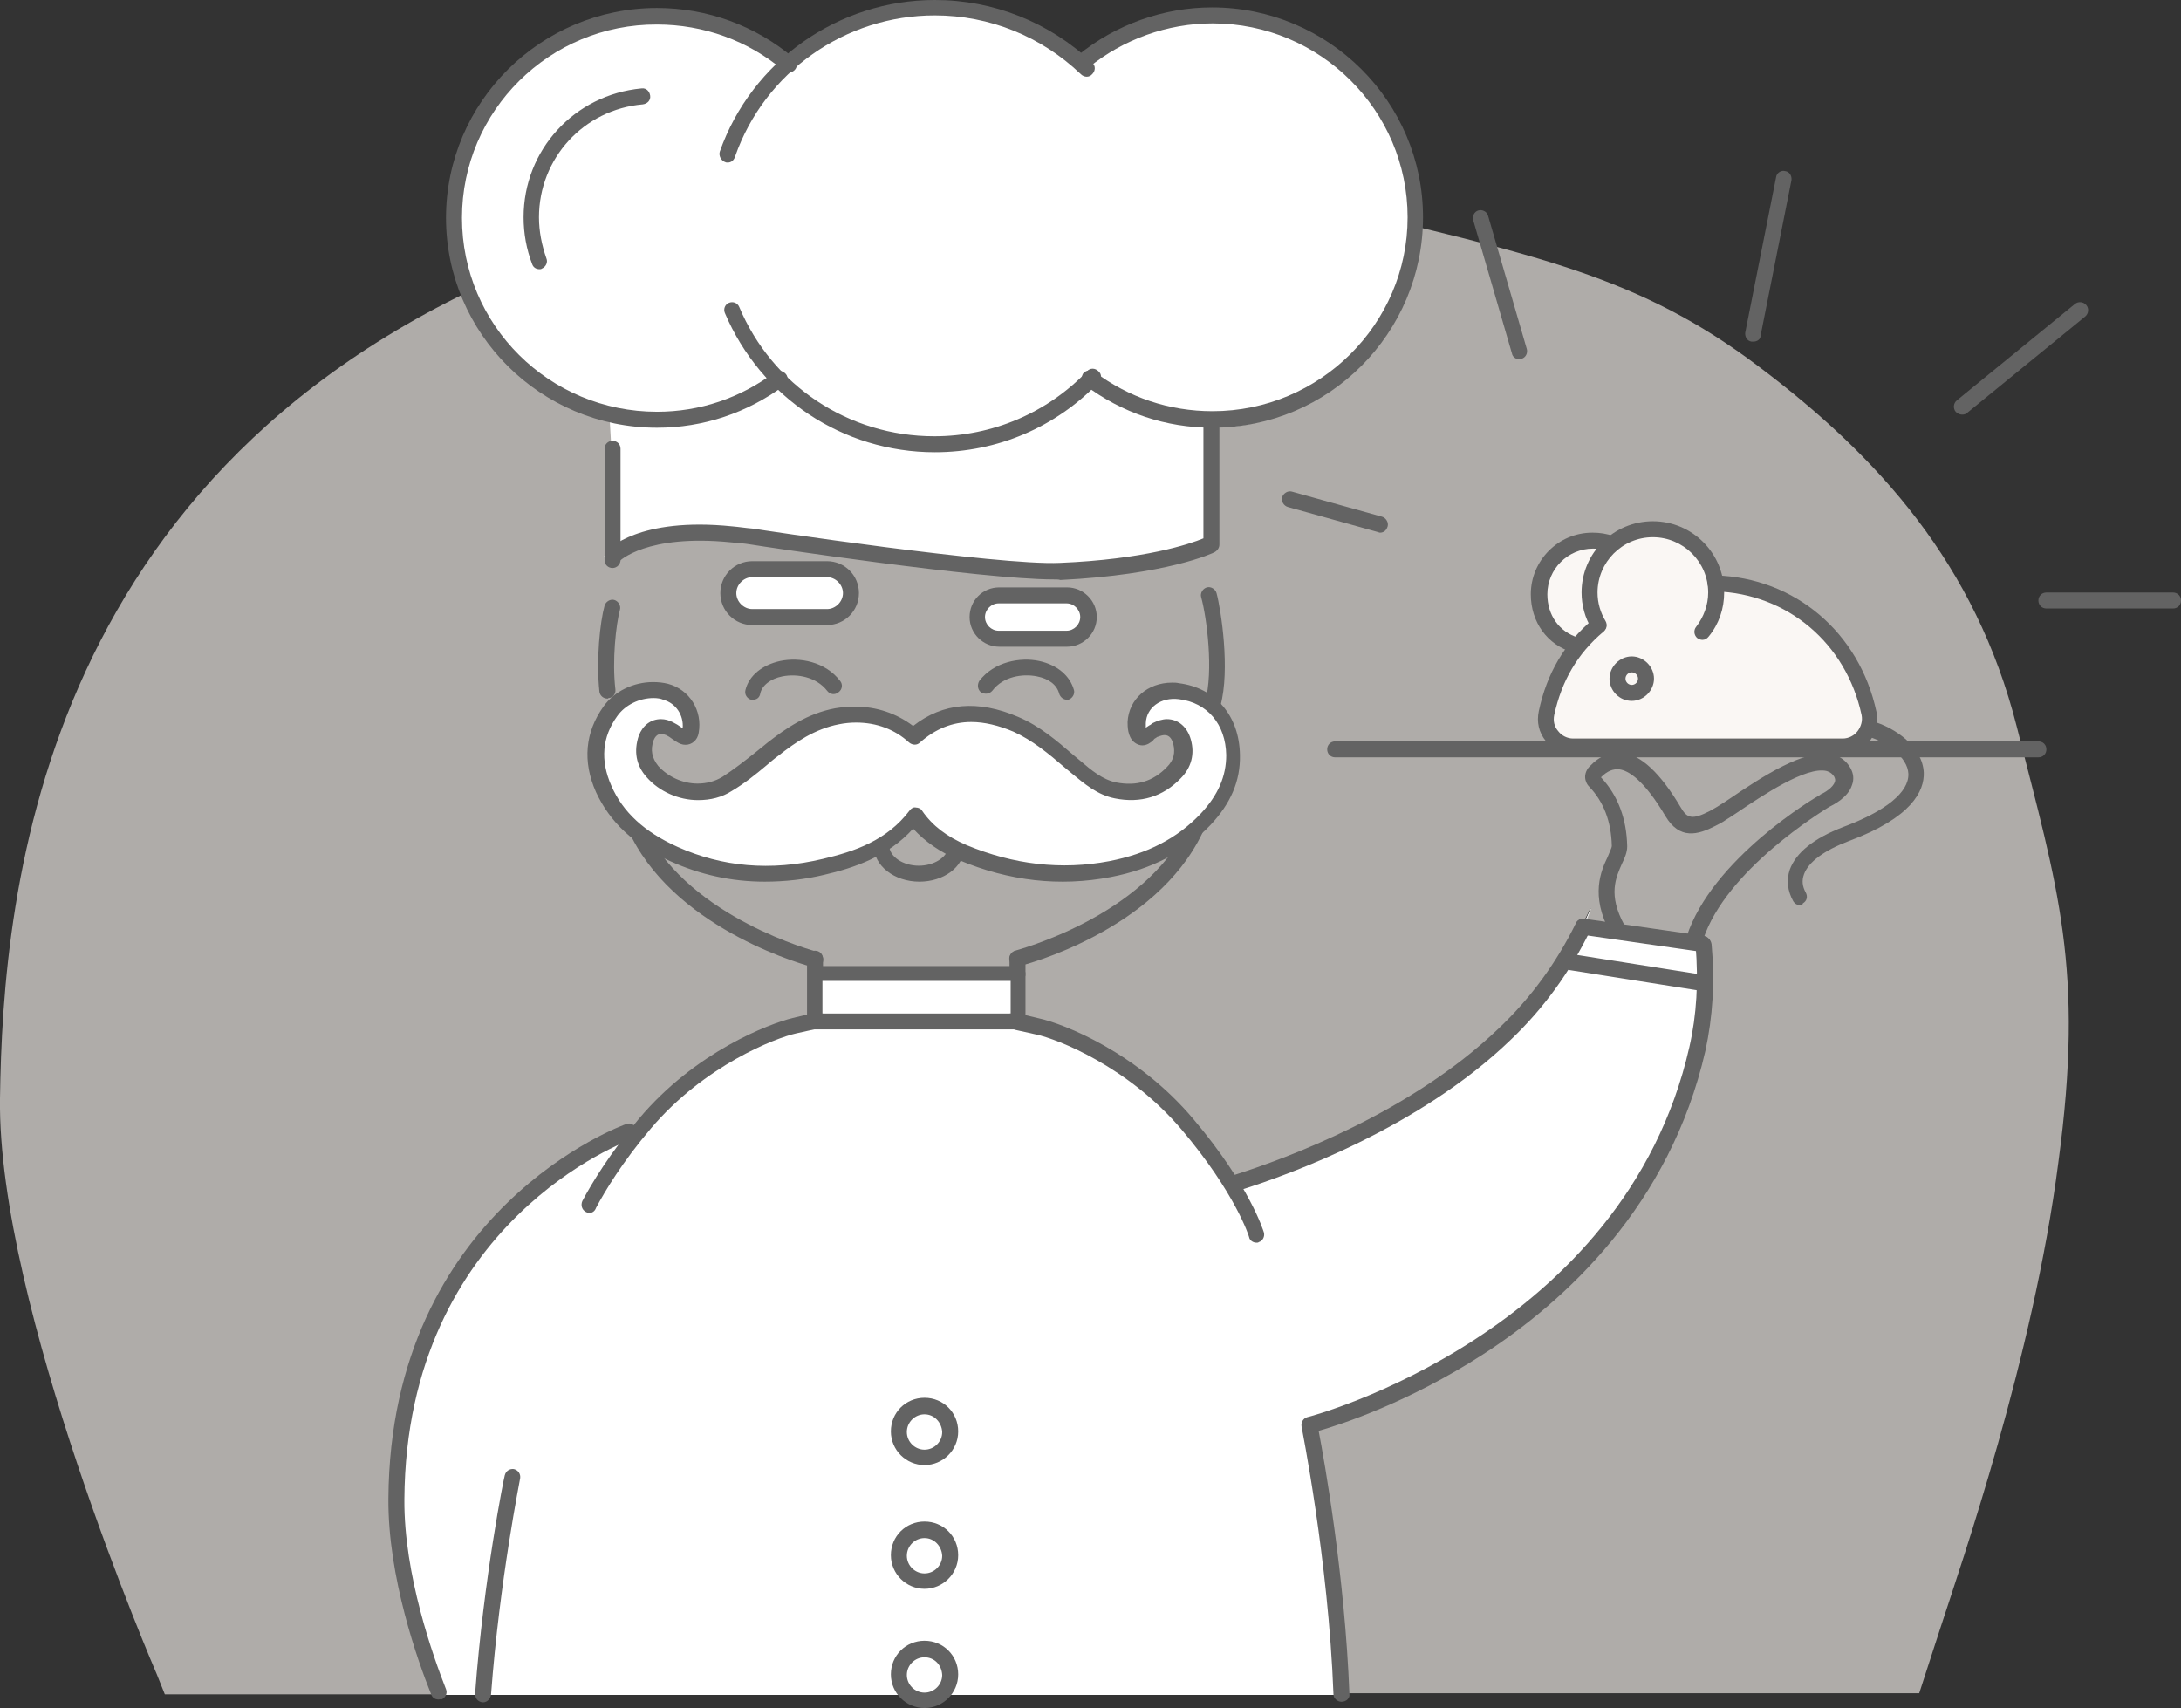 <?xml version="1.0" encoding="utf-8"?>
<!-- Generator: Adobe Illustrator 18.1.1, SVG Export Plug-In . SVG Version: 6.00 Build 0)  -->
<svg version="1.1" id="Layer_1" xmlns="http://www.w3.org/2000/svg" xmlns:xlink="http://www.w3.org/1999/xlink" x="0px" y="0px"
	 width="382.4px" height="299.5px" viewBox="0 0 382.4 299.5" enable-background="new 0 0 382.4 299.5" xml:space="preserve">
<rect x="0" y="0" width="382.4" height="299.5" fill="#333333" stroke="none"/>
<g>
	<g>
		<path fill="#FFFFFF" d="M327.7,124.7c-2.8-12.8-13.4-22.4-26.9-22.8l-0.1,0c-0.8-5.4-5.4-9.5-11-9.5c-2.8,0-5.4,1.1-7.4,2.8
			l0.1-0.2c-1.1-0.4-1.9-0.5-3.2-0.5c-5.2,0-9.4,4.2-9.4,9.4c0,4.3,2.4,7.8,6.4,8.9l3.4-3.9c0.2,1.4-0.2-0.7,0.5,0.4
			c-4.7,4-7.7,9-9,15.4c-0.6,3,1.6,5.8,4.7,5.8h47.3C326.1,130.5,328.4,127.7,327.7,124.7z"/>
	</g>
	<g>
		<g opacity="0.63">
			<g>
				<path fill="#F7F2EE" d="M353.6,127.4c-7.2-28.4-24.2-47.3-45.2-63.1c-20.9-15.8-38.9-19.6-76.4-28.4
					c-37.5-8.8-94.9-6.2-133.8,8.4C6.9,78.4,0.5,156.3,0,192.6c-0.5,36.3,27.5,101,27.5,101l1.4,3.5h47.8
					c-0.8-2.1-7.2-19.3-7.2-27.6c0-8.8,0.4-20.1,2.6-27l2.2-7c0,0,5.6-13.8,10.7-18.9c5.2-5.1,11.2-10.9,16.6-13.9
					c5.4-2.9,9.6-4.3,9.6-4.3s5.9-7.3,10.8-10.5c4.9-3.3,10-5.5,13.1-6.6c3.1-1.1,7.7-2.6,7.7-2.6l35.5,0.5c0,0,8,1.3,14.2,5.2
					c6.1,3.9,13.1,9.4,16.4,13.7c3.4,4.3,7.6,9.4,7.6,9.4s8.9-2.6,15.6-5.8c6.7-3.1,15.8-7.6,21.6-12.1c5.8-4.5,12.1-9.4,15.9-14.7
					c3.8-5.3,6.3-8.6,8.4-13.5c0,0,0,0,0,0l-0.2,0c0,0,2.3-4.8,0.2,0l19.8,2.9c0,0,0.5-1,0.7,2.8s0.5,12-1.3,18.2
					s-4.9,14.3-6.5,17.3c-1.6,3-8.1,12.7-10.5,15.4s-5,6.3-11.9,11.5c-6.9,5.1-16.1,10.9-20,12.8s-18.9,7.5-18.9,7.5
					s3.8,16.5,4.5,23c0.6,5.7,1,20.3,1.2,24.1h101.4c0,0,0,0,3.7-11.4c3.7-11.4,16.3-47.5,20.7-81.7
					C365.5,169.8,360.8,155.8,353.6,127.4z"/>
			</g>
		</g>
		<g>
			<path fill="#FFFFFF" d="M229.6,249.9c0,0,15-5.6,18.9-7.5s13-7.7,20-12.8c6.9-5.1,9.5-8.8,11.9-11.5s8.8-12.4,10.5-15.4
				c1.6-3,4.7-11.1,6.5-17.3s1.5-14.3,1.3-18.2s-0.7-2.8-0.7-2.8l-19.8-2.9c0,0,0,0,0,0c-2,4.9-4.6,8.2-8.4,13.5
				c-3.8,5.3-10.1,10.2-15.9,14.7c-5.8,4.5-15,8.9-21.6,12.1c-6.7,3.1-15.6,5.8-15.6,5.8s-4.2-5-7.6-9.4
				c-3.4-4.3-10.3-9.8-16.4-13.7c-6.1-3.9-14.2-5.2-14.2-5.2l-35.5-0.5c0,0-4.6,1.6-7.7,2.6c-3.1,1.1-8.3,3.3-13.1,6.6
				c-4.9,3.3-10.8,10.5-10.8,10.5s-4.1,1.3-9.6,4.3c-5.4,2.9-11.4,8.8-16.6,13.9c-5.2,5.1-10.7,18.9-10.7,18.9l-2.2,7
				c-2.2,7-2.6,18.2-2.6,27c0,8.3,6.4,25.5,7.2,27.6h158.6c-0.1-3.8-0.6-18.5-1.2-24.1C233.4,266.4,229.6,249.9,229.6,249.9z"/>
		</g>
		<g>
			<path fill="#FFFFFF" d="M277.9,161.5l0.2,0C280.1,156.7,277.9,161.5,277.9,161.5z"/>
		</g>
	</g>
	<g>
		<path fill="#FFFFFF" d="M212.1,3.5c-8.3,0-15.9,2.8-22,7.6C183.3,4.4,174,0.3,163.8,0.3c-9.4,0-18.4,4.7-25,10.4
			c-6.3-5.1-13.8-8.9-22.5-8.9c-20.2,0-36.6,15.9-36.6,36c0,17.4,10.8,32.1,27.2,35.8l1.4,24.1l-2.4-0.2c0,0,7.4-5.8,23.2-4.2
			c1.2,0.1,2.4,0.3,3.6,0.4c0,0,42.4,6.4,53.3,6c18.3-0.8,26.2-4.7,26.2-4.7V75c0,0,0,0,0.1,0c19.7,0,35.7-16,35.7-35.7
			S231.8,3.5,212.1,3.5z"/>
	</g>
	<g>
		<path fill="#636363" d="M84.7,298.5c0,0-0.1,0-0.1,0c-0.8-0.1-1.3-0.7-1.3-1.5c1.5-20.3,5.1-38.1,5.2-38.3
			c0.2-0.8,0.9-1.2,1.6-1.1c0.8,0.2,1.2,0.9,1.1,1.6c0,0.2-3.6,17.8-5.1,37.9C86,297.9,85.4,298.5,84.7,298.5z"/>
	</g>
	<g>
		<path fill="#636363" d="M235.2,298.4c-0.7,0-1.4-0.6-1.4-1.3c-0.9-23.8-5.6-46.8-5.6-47c-0.1-0.7,0.3-1.4,1-1.6
			c0.6-0.1,55.6-14.7,67-64.9c1.3-5.7,1.6-11.5,1.1-17.8c-0.1-0.8,0.5-1.4,1.3-1.5c0.8-0.1,1.4,0.5,1.5,1.3
			c0.6,6.6,0.2,12.7-1.1,18.7c-6.2,27.1-24.6,43.9-39,53.2c-13,8.4-24.9,12.3-28.8,13.4c1,5.2,4.6,25.4,5.4,46.2
			C236.7,297.7,236.1,298.4,235.2,298.4C235.3,298.4,235.3,298.4,235.2,298.4z"/>
	</g>
	<g>
		<path fill="#636363" d="M216.9,208.8c-0.6,0-1.1-0.4-1.3-1c-0.2-0.7,0.2-1.5,0.9-1.8c8.8-2.8,30.8-10.8,46.3-25.7
			c5.6-5.3,10.1-11.5,13.5-18.4c0.3-0.7,1.2-1,1.9-0.6c0.7,0.3,1,1.2,0.6,1.9c-3.5,7.2-8.2,13.7-14,19.2
			c-15.9,15.3-38.5,23.5-47.4,26.3C217.2,208.8,217.1,208.8,216.9,208.8z"/>
	</g>
	<g>
		<path fill="#636363" d="M220.3,217.9c-0.6,0-1.2-0.4-1.3-1c0-0.1-2.4-7.7-11.8-18.8c-9.4-11.1-21.8-15.9-25.5-16.7l-3.6-0.8
			c-0.6-0.1-1.1-0.7-1.1-1.4v-11.1c0-0.8,0.6-1.4,1.4-1.4s1.4,0.6,1.4,1.4v9.9l2.5,0.6c4.1,0.9,17.1,5.9,27,17.7
			c9.8,11.6,12.2,19.5,12.3,19.8c0.2,0.7-0.2,1.5-0.9,1.7C220.6,217.9,220.5,217.9,220.3,217.9z"/>
	</g>
	<g>
		<path fill="#636363" d="M103.3,212.7c-0.2,0-0.4-0.1-0.6-0.2c-0.7-0.4-0.9-1.2-0.6-1.9c1.7-3.2,4.8-8.3,9.9-14.4
			c9.9-11.8,22.9-16.7,27-17.7l2.5-0.6v-9.8c0-0.8,0.6-1.4,1.4-1.4s1.4,0.6,1.4,1.4v10.9c0,0.7-0.5,1.2-1.1,1.4l-3.6,0.8
			c-3.6,0.8-16.1,5.6-25.5,16.7c-5,5.9-8,10.9-9.6,13.9C104.3,212.4,103.8,212.7,103.3,212.7z"/>
	</g>
	<g>
		<path fill="#636363" d="M76.9,298c-0.6,0-1.1-0.3-1.3-0.9c-2.3-5.7-7.6-20.5-7.5-34.3c0.3-50.8,41.3-65.6,41.7-65.7
			c0.7-0.3,1.5,0.1,1.8,0.9c0.3,0.7-0.1,1.5-0.9,1.8c-0.4,0.1-39.5,14.3-39.8,63.1c-0.1,13.3,5.1,27.7,7.3,33.3
			c0.3,0.7-0.1,1.5-0.8,1.8C77.2,297.9,77,298,76.9,298z"/>
	</g>
	<g>
		<path fill="#636363" d="M162.1,256.9c-3.2,0-5.9-2.6-5.9-5.9s2.6-5.9,5.9-5.9s5.9,2.6,5.9,5.9S165.3,256.9,162.1,256.9z
			 M162.1,248c-1.7,0-3.1,1.4-3.1,3.1c0,1.7,1.4,3.1,3.1,3.1s3.1-1.4,3.1-3.1C165.1,249.4,163.8,248,162.1,248z"/>
	</g>
	<g>
		<path fill="#636363" d="M162.1,278.6c-3.2,0-5.9-2.6-5.9-5.9s2.6-5.9,5.9-5.9s5.9,2.6,5.9,5.9S165.3,278.6,162.1,278.6z
			 M162.1,269.7c-1.7,0-3.1,1.4-3.1,3.1c0,1.7,1.4,3.1,3.1,3.1s3.1-1.4,3.1-3.1C165.1,271.1,163.8,269.7,162.1,269.7z"/>
	</g>
	<g>
		<path fill="#636363" d="M162.1,299.5c-3.2,0-5.9-2.6-5.9-5.9s2.6-5.9,5.9-5.9s5.9,2.6,5.9,5.9S165.3,299.5,162.1,299.5z
			 M162.1,290.6c-1.7,0-3.1,1.4-3.1,3.1c0,1.7,1.4,3.1,3.1,3.1s3.1-1.4,3.1-3.1C165.1,291.9,163.8,290.6,162.1,290.6z"/>
	</g>
	<g>
		<path fill="#636363" d="M178.4,172.2h-35.3c-0.8,0-1.4-0.6-1.4-1.4s0.6-1.4,1.4-1.4h35.3c0.8,0,1.4,0.6,1.4,1.4
			S179.2,172.2,178.4,172.2z"/>
	</g>
	<g>
		<path fill="#636363" d="M178.3,180.5h-36c-0.8,0-1.4-0.6-1.4-1.4s0.6-1.4,1.4-1.4h36c0.8,0,1.4,0.6,1.4,1.4S179,180.5,178.3,180.5
			z"/>
	</g>
	<g>
		<path fill="#636363" d="M357.4,132.8H234.1c-0.8,0-1.4-0.6-1.4-1.4s0.6-1.4,1.4-1.4h123.3c0.8,0,1.4,0.6,1.4,1.4
			S358.2,132.8,357.4,132.8z"/>
	</g>
	<g>
		<path fill="#636363" d="M178.4,169.5c-0.6,0-1.2-0.4-1.4-1.1c-0.2-0.7,0.3-1.5,1-1.7c0.2-0.1,22.6-5.9,30.2-21.8
			c0.3-0.7,1.2-1,1.9-0.7c0.7,0.3,1,1.2,0.7,1.9c-8.2,17.1-31.1,23.1-32.1,23.3C178.7,169.4,178.5,169.5,178.4,169.5z"/>
	</g>
	<g>
		<path fill="#636363" d="M142.9,169.6c-0.1,0-0.2,0-0.3,0c-0.9-0.2-23.3-6.2-31.8-22.7c-0.4-0.7-0.1-1.5,0.6-1.9
			c0.7-0.4,1.5-0.1,1.9,0.6c7.9,15.5,29.7,21.2,30,21.3c0.7,0.2,1.2,1,1,1.7C144.1,169.2,143.6,169.6,142.9,169.6z"/>
	</g>
	<g>
		<g>
			<path fill="#636363" d="M107.4,99.6c-0.8,0-1.4-0.6-1.4-1.4V78.7c0-0.8,0.6-1.4,1.4-1.4s1.4,0.6,1.4,1.4v19.5
				C108.8,98.9,108.2,99.6,107.4,99.6z"/>
		</g>
		<g>
			<path fill="#636363" d="M184.7,101.6c-12.6,0-51.2-5.8-52.9-6.1c-1.2-0.2-2.4-0.3-3.6-0.4c-14.9-1.5-19.6,3.3-19.7,3.4
				c-0.5,0.6-1.4,0.6-2,0.1c-0.6-0.5-0.6-1.4-0.1-2c0.2-0.2,5.5-6,22-4.3c1.2,0.1,2.4,0.3,3.7,0.4c0.4,0.1,43,6.5,53.7,6
				c14.8-0.6,22.8-3.3,25.2-4.3V75c0-0.8,0.6-1.4,1.4-1.4s1.4,0.6,1.4,1.4v20.5c0,0.5-0.3,1-0.8,1.3c-0.3,0.2-8.5,4-27.1,4.9
				C185.7,101.6,185.2,101.6,184.7,101.6z"/>
		</g>
		<g>
			<path fill="#636363" d="M115.2,75c-20.4,0-37-16.5-37-36.8s16.6-36.8,37-36.8c8.8,0,17.3,3.1,24,8.8c0.6,0.5,0.7,1.4,0.2,2
				c-0.5,0.6-1.4,0.7-2,0.2c-6.2-5.3-14.1-8.1-22.2-8.1C96.4,4.2,81,19.4,81,38.2s15.3,34,34.2,34c7.5,0,14.6-2.4,20.6-6.9
				c0.6-0.5,1.5-0.3,2,0.3c0.5,0.6,0.3,1.5-0.3,2C131,72.4,123.3,75,115.2,75z"/>
		</g>
		<g>
			<path fill="#636363" d="M212.6,75c-8.2,0-15.9-2.6-22.4-7.5c-0.6-0.5-0.7-1.3-0.3-2c0.5-0.6,1.3-0.7,2-0.3
				c6,4.5,13.1,6.9,20.7,6.9c18.8,0,34.2-15.3,34.2-34s-15.3-34-34.2-34c-7.9,0-15.7,2.8-21.8,7.8c-0.6,0.5-1.5,0.4-2-0.2
				c-0.5-0.6-0.4-1.5,0.2-2c6.6-5.4,15-8.4,23.5-8.4c20.4,0,37,16.5,37,36.8S233,75,212.6,75z"/>
		</g>
		<g>
			<path fill="#636363" d="M163.9,79.3c-16.1,0-30.5-9.6-36.8-24.4c-0.3-0.7,0-1.5,0.7-1.8c0.7-0.3,1.5,0,1.8,0.7
				c5.8,13.8,19.2,22.7,34.2,22.7c10.2,0,19.8-4.1,26.8-11.4c0.5-0.6,1.4-0.6,2,0c0.6,0.5,0.6,1.4,0,2
				C185.1,74.9,174.9,79.3,163.9,79.3z"/>
		</g>
		<g>
			<path fill="#636363" d="M127.6,28.5c-0.2,0-0.3,0-0.5-0.1c-0.7-0.3-1.1-1.1-0.9-1.8C131.8,10.7,147,0,163.9,0
				c10.3,0,20.1,3.9,27.6,11c0.6,0.5,0.6,1.4,0,2c-0.5,0.6-1.4,0.6-2,0c-6.9-6.6-16-10.3-25.6-10.3c-15.7,0-29.8,9.9-35,24.7
				C128.7,28.1,128.2,28.5,127.6,28.5z"/>
		</g>
		<g>
			<path fill="#636363" d="M94.6,47.2c-0.6,0-1.1-0.3-1.3-0.9c-1-2.6-1.5-5.4-1.5-8.2c0-11.8,8.9-21.5,20.7-22.6
				c0.8-0.1,1.4,0.5,1.5,1.3c0.1,0.8-0.5,1.4-1.3,1.5c-10.4,0.9-18.2,9.5-18.2,19.8c0,2.5,0.5,4.9,1.3,7.2c0.3,0.7-0.1,1.5-0.8,1.8
				C94.9,47.2,94.7,47.2,94.6,47.2z"/>
		</g>
	</g>
	<g>
		<path fill="#636363" d="M212.7,124.8c-0.1,0-0.2,0-0.4-0.1c-0.7-0.2-1.2-1-1-1.7c1.5-5.3,0.3-14.7-0.7-18.3
			c-0.2-0.7,0.3-1.5,1-1.7c0.7-0.2,1.5,0.3,1.7,1c0.8,3,2.4,13.4,0.7,19.7C213.9,124.3,213.3,124.8,212.7,124.8z"/>
	</g>
	<g>
		<path fill="#636363" d="M106.5,122.5c-0.7,0-1.3-0.5-1.4-1.2c-0.6-5.6,0.1-12.2,0.9-15.1c0.2-0.7,1-1.2,1.7-1c0.7,0.2,1.2,1,1,1.7
			c-0.7,2.6-1.4,8.9-0.8,14c0.1,0.8-0.5,1.5-1.2,1.5C106.6,122.5,106.6,122.5,106.5,122.5z"/>
	</g>
	<g>
		<path fill="#636363" d="M161.2,154.6c-4.4,0-8-2.8-8-6.3l0-0.2c0-0.8,0.7-1.4,1.4-1.3c0.8,0,1.4,0.7,1.3,1.4c0,2,2.4,3.6,5.2,3.6
			c2.7,0,5-1.5,5.2-3.3c0.1-0.8,0.7-1.4,1.5-1.3c0.8,0.1,1.3,0.7,1.3,1.5C168.9,152.1,165.4,154.6,161.2,154.6z"/>
	</g>
	<g>
		<g>
			<path fill="#636363" d="M323.1,132.2h-47.3c-1.9,0-3.6-0.8-4.8-2.3c-1.2-1.5-1.6-3.3-1.2-5.2c1.4-6.6,4.5-11.9,9.5-16.1
				c0.6-0.5,1.5-0.4,2,0.2c0.5,0.6,0.4,1.5-0.2,2c-4.5,3.8-7.3,8.6-8.6,14.6c-0.2,1,0,2,0.7,2.8c0.6,0.8,1.6,1.3,2.6,1.3h47.3
				c1,0,2-0.5,2.6-1.3c0.6-0.8,0.9-1.8,0.7-2.8c-2.7-12.6-13-21.3-25.6-21.7c-0.8,0-1.4-0.7-1.4-1.4c0-0.8,0.7-1.4,1.4-1.4
				c13.9,0.4,25.2,10,28.2,23.9c0.4,1.8-0.1,3.7-1.2,5.2C326.7,131.4,324.9,132.2,323.1,132.2z"/>
		</g>
		<g>
			<path fill="#636363" d="M286.1,122.9c-2.2,0-3.9-1.8-3.9-3.9s1.8-3.9,3.9-3.9s3.9,1.8,3.9,3.9S288.2,122.9,286.1,122.9z
				 M286.1,117.9c-0.6,0-1.1,0.5-1.1,1.1s0.5,1.1,1.1,1.1s1.1-0.5,1.1-1.1S286.7,117.9,286.1,117.9z"/>
		</g>
		<g>
			<path fill="#636363" d="M298.5,112.2c-0.3,0-0.6-0.1-0.9-0.3c-0.6-0.5-0.7-1.4-0.2-2c1.3-1.7,2.1-3.8,2.1-6
				c0-5.4-4.4-9.7-9.7-9.7c-5.4,0-9.7,4.4-9.7,9.7c0,1.8,0.5,3.5,1.4,5c0.4,0.7,0.2,1.5-0.5,1.9c-0.7,0.4-1.5,0.2-1.9-0.5
				c-1.2-1.9-1.8-4.2-1.8-6.4c0-6.9,5.6-12.5,12.5-12.5s12.5,5.6,12.5,12.5c0,2.8-0.9,5.5-2.7,7.7
				C299.3,112,298.9,112.2,298.5,112.2z"/>
		</g>
		<g>
			<path fill="#636363" d="M276.2,114.5c-0.1,0-0.3,0-0.4-0.1c-4.5-1.3-7.4-5.3-7.4-10.2c0-5.9,4.8-10.8,10.8-10.8
				c1.4,0,2.5,0.2,3.7,0.6c0.7,0.3,1.1,1.1,0.8,1.8c-0.3,0.7-1.1,1.1-1.8,0.8c-0.8-0.3-1.5-0.4-2.6-0.4c-4.4,0-8,3.6-8,8
				c0,3.7,2.1,6.6,5.4,7.6c0.7,0.2,1.2,1,1,1.7C277.4,114.1,276.8,114.5,276.2,114.5z"/>
		</g>
		<g>
			<path fill="#636363" d="M315.6,158.7c-0.5,0-0.9-0.2-1.2-0.7c-1-1.8-1.2-3.7-0.6-5.5c1.1-3,4.2-5.5,9.4-7.5
				c7.5-2.8,11.5-6.1,11.4-9.3c-0.1-2.9-3.8-5.6-7.2-6.6c-0.7-0.2-1.2-1-1-1.7c0.2-0.7,1-1.2,1.7-1c4.3,1.2,9,4.6,9.2,9.1
				c0.1,3.2-2.1,7.9-13.2,12c-4.2,1.6-7,3.6-7.8,5.8c-0.4,1.1-0.3,2.1,0.3,3.2c0.4,0.7,0.2,1.5-0.5,1.9
				C316.1,158.6,315.9,158.7,315.6,158.7z"/>
		</g>
	</g>
	<g>
		<g>
			<path fill="#FFFFFF" d="M160.5,143c-4.1,5.4-9.9,7.5-16,9c-9,2.1-17.8,1.7-26.4-2.2c-5.3-2.4-9.8-5.9-12.3-11.4
				c-2.1-4.7-2-9.3,1.1-13.6c2.2-3,6.3-4.4,9.8-3.5c3.1,0.8,5,3.8,4.4,7c-0.2,1-0.9,1.2-1.9,0.6c-0.6-0.4-1.2-0.9-1.9-1.2
				c-1.8-0.8-3.4-0.2-4,1.7c-0.8,2.2-0.4,4.2,1.1,5.9c3.2,3.6,8.9,4.7,13.1,2.1c2.8-1.8,5.4-4,8-6.1c3.4-2.6,6.9-4.9,11.2-5.8
				c4.7-0.9,9.6,0.1,13.4,3.6c5.5-4.8,11.5-4.9,17.9-2.2c3.9,1.7,7,4.5,10.2,7.1c2.2,1.9,4.4,3.8,7.4,4.4c3.9,0.8,7.4-0.2,10.2-3.1
				c1.5-1.5,2-3.4,1.4-5.5c-0.6-2.3-2.5-3.2-4.7-2c-0.2,0.1-0.4,0.2-0.6,0.3c-0.7,0.4-1.3,1.5-2.1,0.8c-0.5-0.5-0.6-1.6-0.6-2.4
				c0.1-3.6,3.4-6,7.4-5.5c5.7,0.7,9.4,5,9.5,11.2c0.1,4.5-1.9,8.1-4.9,11.3c-4.6,4.8-10.3,7.5-16.8,8.7c-8.9,1.7-17.5,0.6-25.8-2.9
				C165.6,148.1,162.7,146.1,160.5,143z"/>
			<path fill="#636363" d="M134.1,154.6c-5.8,0-11.3-1.2-16.6-3.6c-6.4-2.9-10.6-6.9-13-12.1c-2.4-5.4-1.9-10.5,1.3-15
				c1.9-2.7,5.3-4.3,8.7-4.3c0.9,0,1.8,0.1,2.6,0.3c3.8,1,6.1,4.7,5.4,8.6c-0.2,1.3-1.2,2.1-2.3,2.1c-0.6,0-1.1-0.2-1.7-0.6
				c-0.2-0.1-0.4-0.3-0.6-0.4c-0.4-0.3-0.7-0.5-1.1-0.7c-0.3-0.1-0.6-0.2-0.9-0.2c-0.7,0-1.1,0.6-1.3,1.1c-0.6,1.7-0.3,3.1,0.8,4.5
				c1.7,1.9,4.3,3.1,6.9,3.1c1.6,0,3.1-0.4,4.4-1.2c2-1.3,3.9-2.8,5.8-4.3c0.7-0.6,1.4-1.1,2.1-1.7c3.2-2.5,7-5.1,11.8-6
				c1.2-0.2,2.3-0.3,3.5-0.3c3.8,0,7.3,1.2,10.2,3.4c5.2-4.1,11.4-4.6,18.4-1.6c3.8,1.6,6.8,4.2,9.7,6.7l1.2,1
				c2,1.7,3.9,3.3,6.3,3.8c3.6,0.7,6.5-0.2,8.9-2.7c1.2-1.2,1.5-2.5,1.1-4.1c-0.2-0.7-0.6-1.5-1.5-1.5c-0.3,0-0.7,0.1-1.2,0.3
				c-0.1,0-0.2,0.1-0.2,0.1c-0.1,0.1-0.2,0.1-0.3,0.2c-0.1,0-0.2,0.2-0.3,0.3c-0.4,0.4-1.1,0.9-1.9,0.9c-0.4,0-0.9-0.1-1.5-0.6
				c-1.1-1-1.1-2.7-1.1-3.5c0.2-4,3.5-6.9,7.8-6.9c0.4,0,0.8,0,1.2,0.1c6.4,0.8,10.6,5.7,10.7,12.6c0.1,4.5-1.6,8.5-5.2,12.3
				c-4.5,4.7-10.2,7.7-17.5,9.1c-8.9,1.7-17.8,0.7-26.6-3c-3.3-1.4-5.9-3.2-8-5.5c-4.4,4.9-10.4,6.9-15.6,8.1
				C141.2,154.2,137.6,154.6,134.1,154.6z M114.6,122.4c-2.5,0-5,1.2-6.4,3.2c-2.6,3.6-3,7.7-1,12.2c2,4.6,5.8,8.1,11.6,10.7
				c7.8,3.5,16.3,4.3,25.5,2.1c5.5-1.3,11.2-3.2,15.2-8.5c0.3-0.4,0.7-0.6,1.1-0.5c0.4,0,0.9,0.2,1.1,0.6c1.8,2.6,4.3,4.5,7.8,6
				c8.2,3.4,16.6,4.4,25,2.8c6.7-1.3,11.9-4,16-8.3c3.1-3.3,4.5-6.6,4.5-10.3c-0.1-5.4-3.3-9.2-8.3-9.8c-3.2-0.4-5.7,1.5-5.8,4.2
				c0,0.3,0,0.6,0,0.8c0.2-0.1,0.4-0.3,0.6-0.4l0.2-0.1c0.1-0.1,0.3-0.2,0.4-0.3c0.8-0.4,1.7-0.7,2.5-0.7c2,0,3.6,1.4,4.2,3.6
				c0.7,2.5,0.1,4.9-1.8,6.8c-3.1,3.2-7,4.4-11.5,3.5c-3.1-0.6-5.4-2.6-7.6-4.4l-1.2-1c-2.9-2.5-5.7-4.8-9-6.3
				c-2.6-1.1-5.1-1.7-7.4-1.7c-3.3,0-6.3,1.2-9,3.6c-0.5,0.5-1.3,0.5-1.9,0c-2.5-2.3-5.7-3.5-9.3-3.5c-1,0-2,0.1-3,0.3
				c-4.2,0.8-7.7,3.2-10.6,5.5c-0.7,0.5-1.4,1.1-2.1,1.7c-1.9,1.6-3.9,3.2-6.1,4.5c-1.7,1.1-3.7,1.6-5.9,1.6c-3.4,0-6.8-1.5-9-4
				c-1.9-2.1-2.3-4.6-1.4-7.3c0.7-1.8,2.1-2.9,3.9-2.9c0.7,0,1.4,0.2,2,0.5c0.6,0.3,1.1,0.6,1.5,0.9c0.1,0.1,0.2,0.2,0.3,0.2
				c0.2-2.3-1.2-4.4-3.4-5C115.9,122.5,115.2,122.4,114.6,122.4z"/>
		</g>
	</g>
	<g>
		<path fill="#636363" d="M132,122.7c-0.1,0-0.2,0-0.3,0c-0.7-0.2-1.2-0.9-1-1.7c0.6-2.5,2.9-4.4,6.1-5.1c3.4-0.7,7.9,0.1,10.5,3.5
			c0.5,0.6,0.4,1.5-0.3,2c-0.6,0.5-1.5,0.4-2-0.3c-1.9-2.4-5.2-3-7.8-2.5c-2.1,0.4-3.6,1.6-3.9,3C133.2,122.3,132.7,122.7,132,122.7
			z"/>
	</g>
	<g>
		<path fill="#636363" d="M187.1,122.7c-0.6,0-1.2-0.4-1.4-1.1c-0.4-1.5-1.8-2.6-3.9-3c-2.5-0.5-5.9,0-7.8,2.5
			c-0.5,0.6-1.3,0.7-2,0.3c-0.6-0.5-0.7-1.3-0.3-2c2.6-3.4,7.2-4.2,10.5-3.5c3.2,0.7,5.4,2.6,6.1,5.1c0.2,0.7-0.3,1.5-1,1.7
			C187.4,122.7,187.2,122.7,187.1,122.7z"/>
	</g>
	<g>
		<path fill="#FFFFFF" d="M145,108.2h-13.1c-2.3,0-4.2-1.9-4.2-4.2v0c0-2.3,1.9-4.2,4.2-4.2H145c2.3,0,4.2,1.9,4.2,4.2v0
			C149.2,106.3,147.4,108.2,145,108.2z"/>
		<path fill="#636363" d="M145,109.6h-13.1c-3.1,0-5.6-2.5-5.6-5.6c0-3.1,2.5-5.6,5.6-5.6H145c3.1,0,5.6,2.5,5.6,5.6
			C150.6,107.1,148.1,109.6,145,109.6z M131.9,101.2c-1.5,0-2.8,1.3-2.8,2.8s1.3,2.8,2.8,2.8H145c1.5,0,2.8-1.3,2.8-2.8
			s-1.3-2.8-2.8-2.8H131.9z"/>
	</g>
	<g>
		<path fill="#FFFFFF" d="M187.1,112h-11.9c-2.1,0-3.8-1.7-3.8-3.8v0c0-2.1,1.7-3.8,3.8-3.8h11.9c2.1,0,3.8,1.7,3.8,3.8v0
			C190.8,110.3,189.1,112,187.1,112z"/>
		<path fill="#636363" d="M187.1,113.4h-11.9c-2.8,0-5.2-2.3-5.2-5.2s2.3-5.2,5.2-5.2h11.9c2.8,0,5.2,2.3,5.2,5.2
			S189.9,113.4,187.1,113.4z M175.1,105.8c-1.3,0-2.4,1.1-2.4,2.4s1.1,2.4,2.4,2.4h11.9c1.3,0,2.4-1.1,2.4-2.4s-1.1-2.4-2.4-2.4
			H175.1z"/>
	</g>
	<g>
		<path fill="#636363" d="M381,106.7h-22.2c-0.8,0-1.4-0.6-1.4-1.4s0.6-1.4,1.4-1.4H381c0.8,0,1.4,0.6,1.4,1.4
			S381.8,106.7,381,106.7z"/>
	</g>
	<g>
		<path fill="#636363" d="M344,72.7c-0.4,0-0.8-0.2-1.1-0.5c-0.5-0.6-0.4-1.5,0.2-2l20.7-16.9c0.6-0.5,1.5-0.4,2,0.2
			c0.5,0.6,0.4,1.5-0.2,2l-20.7,16.9C344.7,72.6,344.4,72.7,344,72.7z"/>
	</g>
	<g>
		<path fill="#636363" d="M307.4,59.9c-0.1,0-0.2,0-0.3,0c-0.8-0.1-1.2-0.9-1.1-1.6l5.4-27.2c0.1-0.8,0.9-1.3,1.6-1.1
			c0.8,0.1,1.2,0.9,1.1,1.6l-5.4,27.2C308.7,59.5,308.1,59.9,307.4,59.9z"/>
	</g>
	<g>
		<path fill="#636363" d="M266.4,63c-0.6,0-1.2-0.4-1.3-1l-6.8-23.4c-0.2-0.7,0.2-1.5,0.9-1.7c0.7-0.2,1.5,0.2,1.7,0.9l6.8,23.4
			c0.2,0.7-0.2,1.5-0.9,1.7C266.7,63,266.5,63,266.4,63z"/>
	</g>
	<g>
		<path fill="#636363" d="M242,93.4c-0.1,0-0.2,0-0.4-0.1l-15.8-4.4c-0.7-0.2-1.2-1-1-1.7c0.2-0.7,1-1.2,1.7-1l15.8,4.4
			c0.7,0.2,1.2,1,1,1.7C243.1,93,242.6,93.4,242,93.4z"/>
	</g>
	<g>
		<rect x="144.2" y="172" fill="#FFFFFF" width="33" height="5.7"/>
	</g>
	<g>
		<path fill="#636363" d="M298.5,166.9c-0.1,0-0.1,0-0.2,0l-20.9-3c-0.8-0.1-1.3-0.8-1.2-1.6c0.1-0.8,0.8-1.3,1.6-1.2l20.9,3
			c0.8,0.1,1.3,0.8,1.2,1.6C299.8,166.4,299.2,166.9,298.5,166.9z"/>
	</g>
	<g>
		<path fill="#636363" d="M298.8,173.8c-0.1,0-0.1,0-0.2,0l-23.4-3.7c-0.8-0.1-1.3-0.8-1.2-1.6s0.8-1.3,1.6-1.2L299,171
			c0.8,0.1,1.3,0.8,1.2,1.6C300.1,173.3,299.5,173.8,298.8,173.8z"/>
	</g>
	<g>
		<path fill="#636363" d="M297,166.2c-0.1,0-0.3,0-0.4-0.1c-0.7-0.2-1.1-1-0.9-1.8c4.4-13.7,22.6-24.5,23.4-24.9
			c0,0,0.1-0.1,0.1-0.1c0.7-0.3,2.2-1.2,2.5-2.2c0.1-0.2,0.1-0.5-0.1-0.9c-0.3-0.5-0.7-0.8-1.3-1c-3.6-0.9-11.3,4.3-15.9,7.4
			c-0.6,0.4-1.2,0.8-1.7,1.1c-0.7,0.5-1.3,0.8-1.9,1.1c-3.1,1.6-6.3,2.5-8.8-1.7c-3.8-6.4-6.5-8-8.1-8.2c-1.1-0.1-2.1,0.3-3.2,1.4
			c3,3.2,4.5,7.3,4.6,12.1c0,1-0.4,2-0.9,3c-1.1,2.5-2.5,5.5,0.4,10.8c0.4,0.7,0.1,1.5-0.6,1.9c-0.7,0.4-1.5,0.1-1.9-0.6
			c-3.5-6.5-1.6-10.8-0.4-13.3c0.3-0.8,0.7-1.5,0.7-1.9c-0.1-4.2-1.4-7.7-4-10.4c-0.2-0.2-0.4-0.5-0.5-0.8c-0.4-0.9-0.1-2,0.6-2.7
			c1.8-1.9,3.7-2.6,5.8-2.4c3.2,0.4,6.6,3.5,10.2,9.6c1.1,1.9,2,2.2,5.1,0.6c0.5-0.3,1.1-0.6,1.7-1c0.5-0.3,1.1-0.7,1.7-1.1
			c5.6-3.8,13.3-8.9,18.1-7.8c1.3,0.3,2.4,1.1,3.1,2.3c0.6,1,0.7,2.1,0.3,3.1c-0.7,2.2-3.4,3.5-4,3.8c-1.1,0.7-18.1,11-22.1,23.3
			C298.2,165.9,297.6,166.2,297,166.2z"/>
	</g>
</g>
</svg>

